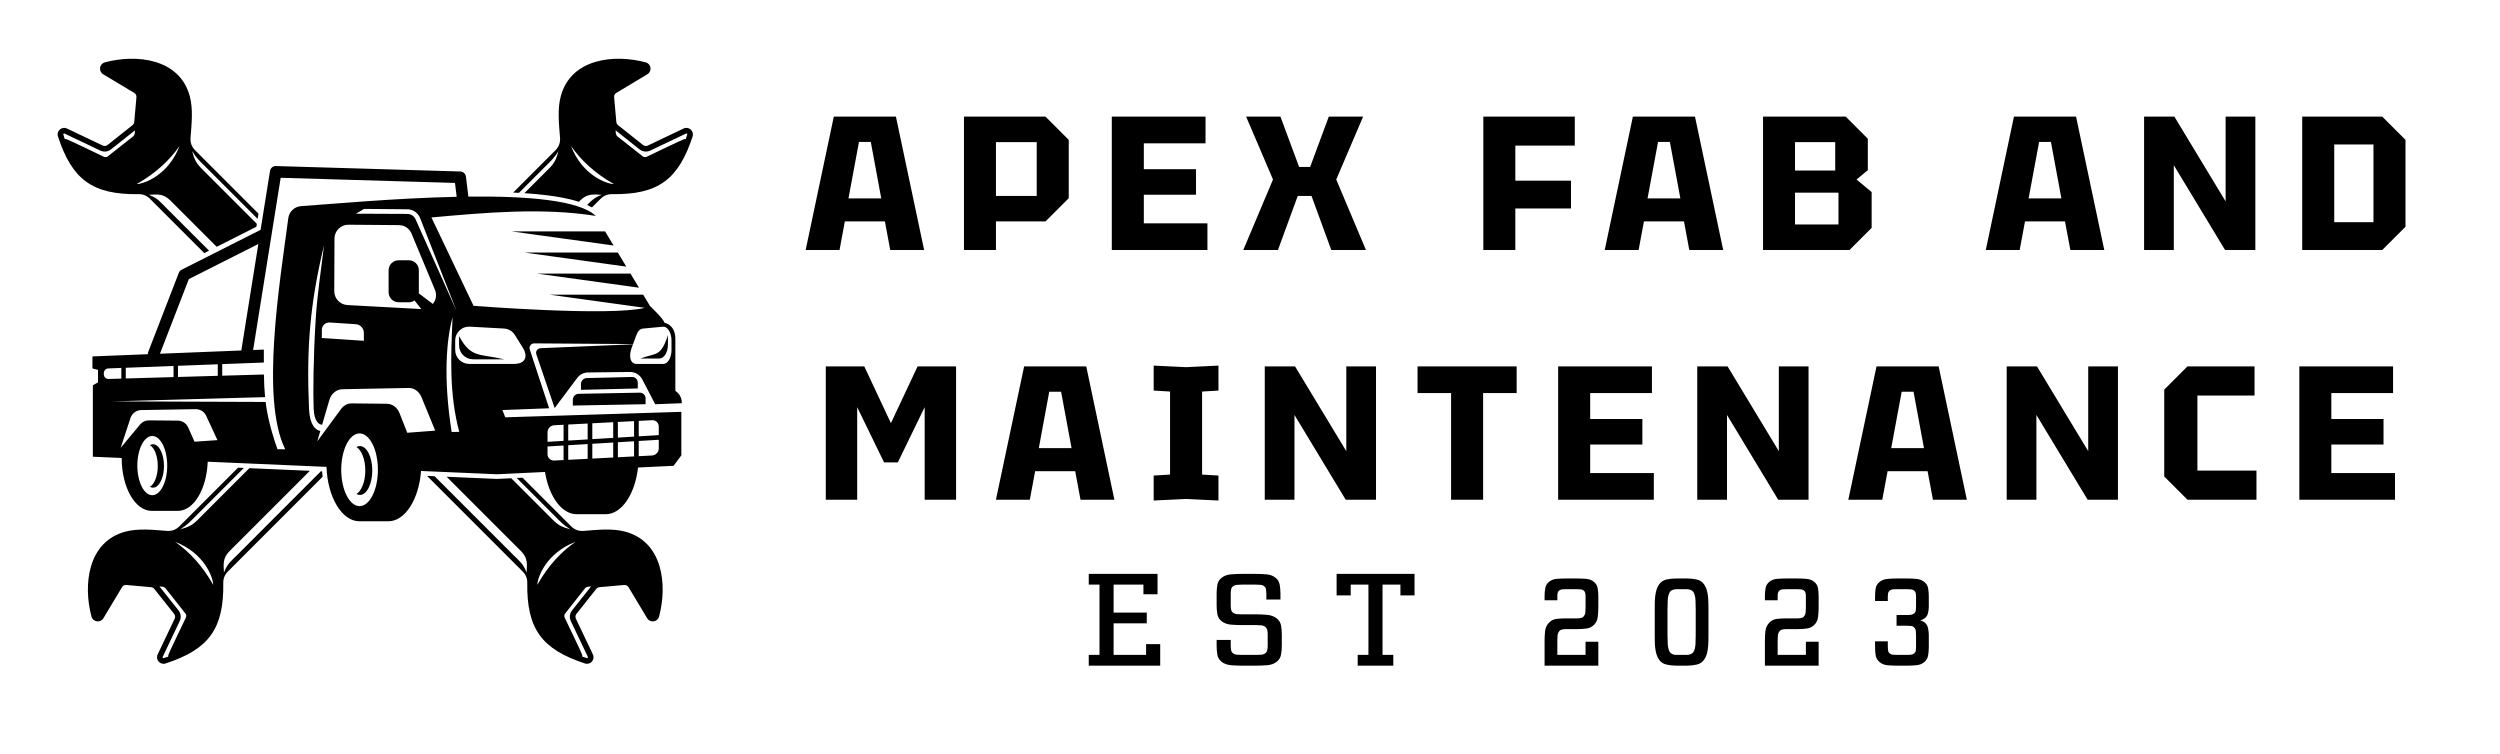 <svg xmlns="http://www.w3.org/2000/svg" xmlns:xlink="http://www.w3.org/1999/xlink" version="1.1" width="697.15pt" height="210.27pt" viewBox="0 0 697.15 210.27">
<g>
<path transform="matrix(1,0,0,1,-137.68,-266.59)" d="M278.586 382.961 327.68 381.438V393.562L325.512 396.484 315.605 396.961C314.766 404.391 311.047 409.988 306.586 409.988H298.504C294.297 409.988 290.746 405.004 289.656 398.203L276.254 398.844 255.094 397.926C254.492 405.844 250.641 411.953 245.98 411.953H237.902C233.02 411.953 229.027 405.246 228.723 396.781L195.602 395.344C195.316 403 191.703 409.051 187.285 409.051H179.957C175.352 409.051 171.617 402.477 171.617 394.363L171.621 394.301 163.574 393.953V374.031L165.008 373.207V369.742L163.457 369.328V365.98L178.906 365.363C178.898 365.148 178.934 364.93 179.016 364.715L187.523 342.727C187.652 342.34 187.93 342.008 188.324 341.809L210.348 330.688 212.977 314.254C213.109 313.43 213.844 312.848 214.66 312.895L266.039 314.41C266.852 314.434 267.508 315.051 267.602 315.832H267.605L268.27 321.242C268.277 321.297 268.281 321.355 268.281 321.414 284.359 321.23 299.176 322.348 303.816 326.801 288.953 324.422 272.91 325.883 257.988 327.23L269.73 351.863C269.73 351.863 307.59 354.871 317.496 352.434L290.965 348.766H317.039L318.953 351.945C318.957 351.949 322.738 355.492 322.988 356.613 322.988 356.613 326.012 357.039 326.012 361.133 326.012 365.227 326.012 375.613 326.012 375.613 326.012 375.613 327.902 376.629 327.793 379.031L320.387 379.316 316.797 372.414C316.105 371.078 314.805 370.297 313.297 370.316L301.695 370.453C300.441 370.469 299.371 371.012 298.621 372.012L292.355 380.383 287.242 365.402C287.105 365 287.16 364.598 287.398 364.25 287.637 363.898 287.992 363.703 288.418 363.684L314.199 362.602 313.754 363.809C313.172 365.402 313.09 368.082 315.277 368.082H322.645C323.906 368.082 324.938 366.332 324.938 364.188V361.586C324.938 360.477 324.695 359.52 324.223 358.754 323.746 357.992 323.172 357.633 322.52 357.695L316.949 358.223C316.18 358.293 315.539 358.941 315.129 360.055L314.223 362.535 286.656 362.344C286.223 362.34 285.852 362.527 285.598 362.875 285.344 363.227 285.277 363.637 285.414 364.047L290.805 380.441 277.777 380.938ZM292.566 308.5C293.523 307.543 293.957 306.371 293.852 305.027 293.547 301.105 293.086 297.039 294.066 293.398 296.902 282.871 308.996 281.625 317.746 283.98 319.293 284.398 319.582 286.473 318.207 287.297L309.562 292.484C309.117 292.754 308.891 293.199 308.934 293.719L309.551 300.59C309.582 300.969 309.742 301.262 310.035 301.496L316.977 307.008C317.383 307.332 317.883 307.387 318.348 307.168L328.305 302.43C329.75 301.742 331.316 303.121 330.82 304.641 326.887 316.641 321.234 320.914 308.352 320.73 307.102 320.715 306.047 321.141 305.16 322.027L302.758 324.43C302.332 324.188 301.883 323.957 301.414 323.746 302.703 322.422 303.453 321.676 305.488 320.918 303.172 320.797 301.465 320.5 299.449 322.516L299.105 322.863C296.168 321.906 292.926 321.395 290.504 321.082 288.316 320.797 286.113 320.602 283.91 320.457L290.703 313.664C292.434 311.934 292.781 310.934 293.41 308.738 292.113 310.801 291.293 311.469 289.391 313.375L282.398 320.367C281.859 320.336 281.316 320.312 280.781 320.289ZM227.648 399.539 201.246 425.945C200.355 426.836 199.93 427.883 199.945 429.137 200.129 442.02 195.859 447.672 183.855 451.605 182.336 452.102 180.957 450.539 181.645 449.09L186.383 439.129C186.605 438.664 186.547 438.168 186.227 437.762L180.711 430.82C180.477 430.527 180.184 430.367 179.809 430.332L172.934 429.719C172.418 429.676 171.969 429.902 171.699 430.348L166.512 438.992C165.688 440.367 163.613 440.078 163.195 438.531 160.84 429.781 162.086 417.684 172.613 414.852 176.254 413.871 180.324 414.332 184.242 414.637 185.586 414.742 186.762 414.305 187.715 413.352L204.059 397.008 205.684 397.078 192.59 410.172C190.684 412.078 190.016 412.898 187.953 414.195 190.152 413.566 191.148 413.219 192.879 411.488L207.219 397.148 224.09 397.879 201.73 420.234C199.719 422.25 200.012 423.957 200.133 426.273 201.047 423.824 201.941 423.23 203.848 421.328L227.16 398.012 227.496 398.027C227.531 398.527 227.586 399.035 227.648 399.539ZM186.496 417.68C194.633 420.801 197.082 427.531 197.141 429.676 194.129 424.359 190.531 420.488 186.496 417.68ZM183.848 430.652 189.516 437.84C189.652 438.121 189.645 438.555 189.504 438.848 188.918 440.082 184.738 448.707 184.621 449.234L184.578 449.711 183.219 450.129C183.086 450.094 182.973 449.934 183.051 449.762L187.789 439.805C188.266 438.797 188.137 437.664 187.445 436.793L182.152 430.129C182.766 430.184 183.43 430.125 183.848 430.652ZM296.895 307.277C300.016 315.418 306.746 317.867 308.891 317.926 303.574 314.914 299.703 311.312 296.895 307.277ZM309.867 304.633 317.055 310.301C317.336 310.434 317.77 310.43 318.062 310.289 319.297 309.703 327.926 305.523 328.449 305.406L328.93 305.363 329.344 304.004H329.348C329.309 303.871 329.148 303.754 328.98 303.836L319.02 308.574C318.012 309.051 316.879 308.922 316.008 308.23L309.344 302.934C309.398 303.551 309.34 304.211 309.867 304.633ZM192.094 308.5C191.137 307.543 190.703 306.371 190.809 305.027 191.113 301.105 191.574 297.039 190.594 293.398 187.762 282.871 175.664 281.625 166.918 283.98 165.367 284.398 165.078 286.473 166.453 287.297L175.098 292.484C175.543 292.754 175.773 293.199 175.727 293.719L175.113 300.59C175.078 300.969 174.918 301.262 174.625 301.496L167.684 307.008C167.277 307.332 166.781 307.387 166.316 307.168L156.355 302.43C154.91 301.742 153.344 303.121 153.844 304.641 157.773 316.641 163.426 320.914 176.309 320.73 177.562 320.715 178.613 321.141 179.5 322.027L194.637 337.164 195.977 336.488 184.117 324.633C182.215 322.727 181.621 321.832 179.172 320.918 181.488 320.797 183.195 320.5 185.211 322.516L198.109 335.414 209.172 329.828 209.301 329.008 193.957 313.664C192.227 311.934 191.879 310.934 191.25 308.738 192.547 310.801 193.367 311.469 195.273 313.375L209.523 327.625 209.758 326.164ZM256.77 399.297 283.418 425.945C284.305 426.836 284.734 427.883 284.715 429.137 284.531 442.02 288.805 447.672 300.805 451.605 302.324 452.102 303.703 450.539 303.016 449.09L298.277 439.129C298.059 438.664 298.113 438.168 298.434 437.762L303.949 430.82C304.184 430.527 304.477 430.367 304.855 430.332L311.727 429.719C312.242 429.676 312.695 429.902 312.961 430.348L318.148 438.992C318.973 440.367 321.047 440.078 321.465 438.527 323.82 429.781 322.574 417.684 312.047 414.852 308.406 413.871 304.34 414.332 300.418 414.637 299.074 414.742 297.902 414.305 296.945 413.352L283.395 399.801 281.777 399.879 292.07 410.172C293.977 412.078 294.645 412.898 296.707 414.195 294.512 413.566 293.512 413.219 291.781 411.488L280.246 399.953 276.258 400.145 262.23 399.535 282.93 420.234C284.945 422.25 284.648 423.957 284.527 426.273 283.613 423.824 282.719 423.23 280.812 421.328L258.875 399.391ZM298.168 417.68C290.027 420.801 287.578 427.531 287.52 429.676 290.531 424.359 294.129 420.488 298.168 417.68ZM300.812 430.652 295.145 437.84C295.012 438.121 295.016 438.555 295.156 438.848 295.742 440.082 299.922 448.707 300.039 449.234L300.082 449.711 301.441 450.129C301.574 450.094 301.688 449.934 301.609 449.762L296.871 439.805C296.395 438.797 296.523 437.664 297.215 436.793L302.508 430.129C301.895 430.184 301.23 430.125 300.812 430.652ZM187.766 307.277C184.645 315.418 177.914 317.867 175.773 317.926 181.086 314.914 184.957 311.312 187.766 307.277ZM174.793 304.633 167.605 310.301C167.324 310.434 166.891 310.43 166.598 310.289 165.363 309.703 156.738 305.523 156.211 305.406L155.734 305.363 155.316 304.004C155.352 303.871 155.512 303.758 155.684 303.836L165.641 308.574C166.648 309.051 167.781 308.922 168.652 308.23L175.32 302.934C175.266 303.551 175.32 304.211 174.793 304.633ZM241.492 397.793C241.492 394.027 239.953 390.977 238.051 390.977 237.715 390.977 237.387 391.07 237.078 391.254 238.504 392.086 239.547 394.699 239.547 397.793 239.547 400.891 238.504 403.504 237.078 404.336 237.387 404.516 237.715 404.613 238.051 404.613 239.953 404.613 241.492 401.559 241.492 397.793ZM313.496 342.883H287.426L315.867 346.816ZM309.957 337.004H283.883L312.324 340.938ZM306.418 331.121H280.344L308.785 335.055ZM301.312 372.016 313.914 371.715C314.805 371.691 315.535 372.406 315.535 373.297V374.918L299.691 375.297V373.676C299.691 372.785 300.418 372.035 301.312 372.016ZM299.039 376.406 316.09 376.09C316.984 376.074 317.711 376.789 317.711 377.68V379.305L297.418 379.684V378.059C297.418 377.168 298.148 376.426 299.039 376.406ZM182.285 365.23 205 364.324C204.996 364.219 205 364.113 205.02 364.004L209.719 334.633 190.336 344.418ZM213.422 331.949C213.418 331.992 213.41 332.035 213.402 332.078L208.266 364.191 211.25 364.074C211.254 365.352 211.254 366.547 211.258 367.688L199.645 368.125V371.355L211.277 371.023C211.312 373.242 211.395 375.281 211.598 377.332L169.18 378.516 211.746 378.676C212.227 382.496 213.176 386.492 215.055 391.879H217.223C210.266 377.969 215.742 345.125 218.07 327.449 218.316 325.59 219.801 324.195 221.672 324.07 229.609 323.539 247.699 321.84 265.031 321.469L264.555 317.602 215.949 316.168ZM278.289 366.785C271.18 365.145 268.98 366.469 265.695 360.289 265.695 361.156 265.695 362.023 265.695 362.891 265.695 365.035 267.445 366.785 269.59 366.785 272.492 366.785 275.391 366.785 278.289 366.785ZM316.254 366.566C320.59 364.926 321.934 366.25 323.938 360.07 323.938 360.938 323.938 361.805 323.938 362.672 323.938 364.816 322.867 366.566 321.559 366.566 319.789 366.566 318.023 366.566 316.254 366.566ZM263.629 387.043C261.262 372.074 262.16 361.344 263.883 355.031 263.43 365.621 262.863 376.207 265.746 387.02 265.043 387.027 264.336 387.035 263.629 387.043ZM179.484 390.715C180.754 391.453 181.676 393.773 181.676 396.527 181.676 399.277 180.754 401.602 179.484 402.34 179.758 402.5 180.051 402.586 180.352 402.586 182.039 402.586 183.406 399.871 183.406 396.527 183.406 393.18 182.039 390.469 180.352 390.469 180.051 390.469 179.758 390.555 179.484 390.715ZM237.949 387.453C240.773 387.453 243.062 391.992 243.062 397.59 243.062 403.188 240.773 407.727 237.949 407.727 235.125 407.727 232.836 403.188 232.836 397.59 232.836 391.992 235.125 387.453 237.949 387.453ZM180.141 388.168C182.441 388.168 184.309 391.867 184.309 396.426 184.309 400.988 182.441 404.684 180.141 404.684 177.84 404.684 175.977 400.988 175.977 396.426 175.977 391.867 177.84 388.168 180.141 388.168ZM239.223 324.844 251.246 324.949C252.863 324.965 254.246 325.914 254.836 327.422L265.008 353.309 253.629 327.891C253.234 326.879 252.324 326.254 251.234 326.242L236.93 326.18ZM229.652 356.52 236.918 357C238.141 357.082 239.145 358.152 239.145 359.383V361.621L227.426 360.848V358.609C227.426 357.383 228.426 356.441 229.652 356.52ZM251.246 387.273 259.035 386.676 255.23 377.371C254.559 375.73 253.176 374.75 251.578 374.777L233.191 375.125C231.48 375.156 230.043 376.355 229.504 378.195L227.508 385.043C226.605 384.957 225.305 384.191 225.145 380.52 224.973 376.578 225.043 366.184 225.73 355.359 226.156 348.633 227.195 342.129 228.035 334.992 224.133 351.219 223.109 363.547 223.852 380.574 224.059 385.301 225.762 386.52 227.004 386.773L226.16 389.66 228.312 386.73 232.75 380.691C233.535 379.625 234.598 379.066 235.828 379.082L245.535 379.184C247.117 379.199 248.465 380.199 249.109 381.836ZM191.918 389.758 198.316 389.324 195.191 382.57C194.641 381.379 193.504 380.668 192.191 380.688L177.094 380.941C175.691 380.965 174.508 381.832 174.066 383.168L171.32 391.492 176.73 384.984C177.375 384.207 178.25 383.801 179.258 383.812L187.23 383.887C188.531 383.898 189.637 384.625 190.164 385.812ZM198.406 368.172 187.316 368.594V371.711L198.406 371.391ZM186.074 368.641 172.754 369.145V372.129L186.074 371.746ZM171.516 369.191 167.875 369.332C167.18 369.359 166.629 369.93 166.629 370.629V370.969C166.629 371.332 166.762 371.645 167.02 371.898 167.281 372.152 167.598 372.277 167.965 372.266L171.516 372.164ZM290.363 389.797 294.836 389.527V385.039L292.227 385.176C291.199 385.227 290.363 386.113 290.363 387.141ZM296.137 389.449 301.555 389.125V384.695L296.137 384.973ZM302.852 389.047 308.68 388.695V384.324L302.852 384.625ZM309.977 388.617 314.496 388.344V384.027L309.977 384.258ZM315.793 388.266 321.383 387.93V385.539C321.383 384.512 320.547 383.715 319.52 383.766L315.793 383.961ZM321.383 389.227 315.793 389.562V393.801L319.52 393.609C320.547 393.555 321.383 392.672 321.383 391.645ZM314.496 389.645 309.977 389.914V394.102L314.496 393.867ZM308.68 389.992 302.852 390.344V394.469L308.68 394.168ZM301.555 390.422 296.137 390.746V394.816L301.555 394.535ZM294.836 390.824 290.363 391.094V393.246C290.363 394.273 291.199 395.07 292.227 395.016L294.836 394.883ZM264.613 361.57V364.176C264.613 366.32 266.363 368.07 268.508 368.07H281.027C284.75 368.07 284.609 365.391 283.617 363.797L281.281 360.039C280.59 358.93 279.496 358.281 278.188 358.207L268.727 357.684C267.617 357.621 266.637 357.98 265.832 358.742 265.023 359.504 264.613 360.461 264.613 361.57ZM248.832 339.168H251.695C253.23 339.168 254.48 340.422 254.48 341.953V348.094C254.48 348.195 254.477 348.293 254.465 348.395L258.387 351.344C258.441 351.277 258.496 351.203 258.547 351.129 259.344 350.004 259.492 348.656 258.961 347.383L252.453 331.762C251.84 330.289 250.484 329.379 248.891 329.367L234.879 329.254C233.801 329.246 232.875 329.621 232.109 330.375 231.344 331.133 230.957 332.055 230.953 333.133L230.891 347.754C230.879 349.832 232.5 351.547 234.574 351.66L255.152 352.773 253.281 350.383C252.832 350.695 252.285 350.879 251.695 350.879H248.832C247.301 350.879 246.047 349.625 246.047 348.094V341.953C246.047 340.422 247.301 339.168 248.832 339.168ZM248.832 339.168" fill="#000000" fill-rule="evenodd"/>
<path transform="matrix(1,0,0,1,-137.68,-266.59)" d="M371.793 336.305H362.344L370.195 299.113H387.516L395.383 336.305H385.93L384.445 328.336H373.277ZM377.211 306.176 374.285 321.91H383.422L380.512 306.176ZM429.227 299.113 435.711 305.598V321.852L429.227 328.336H415.41V336.305H406.492V299.113ZM415.41 306.234V321.219H426.777V306.234ZM474.383 336.305H447.715V299.113H473.852V306.551H456.648V313.781H471.199V320.902H456.648V328.867H474.383ZM494.051 336.305H484.383L492.668 316.648 485.176 299.113H494.742L499.945 313.133H503.027L508.23 299.113H517.797L510.305 316.648 518.59 336.305H508.922L503.402 321.219H499.57ZM560.246 336.305H551.324V299.113H576.828V307.184H560.246V316.969H575.762V324.719H560.246ZM594.625 336.305H585.172L593.023 299.113H610.344L618.211 336.305H608.758L607.273 328.336H596.109ZM600.043 306.176 597.117 321.91H606.266L603.34 306.176ZM652.375 299.113 658.539 305.281V314.043L655.398 316.648 659.605 320.152V330.137L653.441 336.305H629.32V299.113ZM638.238 306.234V314.145H649.449V306.234ZM638.238 320.309V329.188H650.355V320.309ZM700.887 336.305H691.438L699.289 299.113H716.609L724.477 336.305H715.023L713.523 328.336H702.371ZM706.305 306.176 703.379 321.91H712.516L709.605 306.176ZM743.867 336.305H735.582V299.113H744.027L758.32 322.758V299.113H766.605V336.305H758.164L743.867 312.66ZM801.992 336.305H779.676V299.113H801.992L808.477 305.598V329.82ZM788.609 306.867V328.551H799.543V306.867ZM788.609 306.867" fill="#000000"/>
<path transform="matrix(1,0,0,1,-137.68,-266.59)" d="M376.715 405.949H367.957V368.758H378.691L386.125 384.594 393.559 368.758H404.293V405.949H395.535V380.129L388.043 395.531H384.207L376.715 380.129ZM424.855 405.949H415.402L423.27 368.758H440.59L448.441 405.949H438.992L437.508 397.98H426.34ZM430.273 375.82 427.363 391.555H436.496L433.574 375.82ZM468.426 405.73 459.395 406.164V399.203L463.961 398.93V375.777L459.395 375.504V368.543L468.426 368.977 477.461 368.543V375.504L472.895 375.777V398.93L477.461 399.203V406.164ZM498.656 405.949H490.371V368.758H498.816L513.109 392.402V368.758H521.395V405.949H512.949L498.656 382.305ZM551.262 405.949H542.328V376.195H532.977V368.758H560.613V376.195H551.262ZM598.867 405.949H572.184V368.758H598.336V376.195H581.117V383.426H595.672V390.543H581.117V398.512H598.867ZM619.273 405.949H610.973V368.758H619.43L633.723 392.402V368.758H642.008V405.949H633.551L619.273 382.305ZM662.57 405.949H653.102L660.969 368.758H678.289L686.156 405.949H676.703L675.207 397.98H664.055ZM667.988 375.82 665.062 391.555H674.199L671.285 375.82ZM705.551 405.949H697.266V368.758H705.711L720.004 392.402V368.758H728.289V405.949H719.844L705.551 382.305ZM747.68 405.949 741.199 399.465V375.242L747.68 368.758H766.383V376.887H750.449V397.82H766.918V405.949ZM805.547 405.949H778.875V368.758H805.012V376.195H787.797V383.426H802.348V390.543H787.797V398.512H805.547ZM805.547 405.949" fill="#000000"/>
<path transform="matrix(1,0,0,1,-137.68,-266.59)" d="M448.219 429.621V437.418H457.469V440.414H448.219V449.215H457.281V446.219H461.215V452.215H441.289V449.215H444.285V429.621H441.289V426.625H460.469V432.316H456.535V429.621ZM490.812 433.785V432.098C490.812 431.742 490.789 431.387 490.738 431.031 490.691 430.668 490.527 430.359 490.25 430.109 489.98 429.859 489.629 429.719 489.199 429.68 488.773 429.641 488.352 429.621 487.93 429.621H483.953C483.531 429.621 483.09 429.641 482.629 429.68 482.168 429.719 481.785 429.859 481.488 430.109 481.211 430.332 481.043 430.625 480.984 430.988 480.918 431.355 480.883 431.727 480.883 432.098V435.426C480.883 435.801 480.918 436.172 480.984 436.539 481.043 436.902 481.211 437.195 481.488 437.418 481.785 437.664 482.168 437.809 482.629 437.848 483.09 437.887 483.531 437.906 483.953 437.906H488.074C489.074 437.906 490.086 437.953 491.113 438.051 492.141 438.156 493 438.48 493.695 439.031 494.348 439.531 494.75 440.18 494.902 440.977 495.047 441.773 495.121 442.582 495.121 443.41V446.738C495.121 447.566 495.047 448.375 494.902 449.172 494.75 449.98 494.348 450.633 493.695 451.133 493 451.68 492.141 451.996 491.113 452.086 490.086 452.172 489.074 452.215 488.074 452.215H483.953C482.953 452.215 481.945 452.172 480.926 452.086 479.898 451.996 479.035 451.68 478.332 451.133 477.691 450.633 477.297 449.98 477.152 449.172 477.02 448.375 476.949 447.566 476.949 446.738V445.051H480.883V446.738C480.883 447.113 480.918 447.484 480.984 447.848 481.043 448.215 481.211 448.508 481.488 448.727 481.785 448.977 482.168 449.121 482.629 449.16 483.09 449.199 483.531 449.215 483.953 449.215H488.074C488.508 449.215 488.953 449.199 489.414 449.16 489.875 449.121 490.254 448.977 490.551 448.727 490.832 448.508 491.004 448.215 491.07 447.848 491.148 447.484 491.188 447.113 491.188 446.738V443.41C491.188 443.035 491.148 442.664 491.07 442.301 491.004 441.945 490.832 441.652 490.551 441.422 490.254 441.172 489.875 441.023 489.414 440.977 488.953 440.926 488.508 440.902 488.074 440.902H483.953C482.953 440.902 481.945 440.859 480.926 440.773 479.898 440.688 479.035 440.363 478.332 439.809 477.691 439.309 477.297 438.66 477.152 437.863 477.02 437.066 476.949 436.254 476.949 435.426V432.098C476.949 431.273 477.02 430.461 477.152 429.664 477.297 428.867 477.691 428.219 478.332 427.719 479.035 427.16 479.898 426.84 480.926 426.754 481.945 426.668 482.953 426.625 483.953 426.625H487.93C488.883 426.625 489.859 426.668 490.871 426.754 491.879 426.84 492.723 427.16 493.406 427.719 494.031 428.219 494.41 428.871 494.543 429.68 494.68 430.496 494.746 431.301 494.746 432.098V433.785ZM519.281 429.621H514.34V432.617H510.406V426.625H532.137V432.617H528.203V429.621H523.215V449.215H526.215V452.215H516.285V449.215H519.281ZM574.324 439.031H577.465C577.812 439.031 578.16 438.996 578.516 438.93 578.863 438.871 579.137 438.703 579.34 438.426 579.59 438.125 579.73 437.754 579.77 437.301 579.809 436.848 579.828 436.414 579.828 435.988V432.734C579.828 432.453 579.793 432.188 579.727 431.926 579.668 431.668 579.539 431.449 579.34 431.277 579.09 431.078 578.801 430.961 578.473 430.934 578.148 430.914 577.812 430.902 577.465 430.902H574.324C573.969 430.902 573.629 430.914 573.301 430.934 572.984 430.961 572.699 431.078 572.449 431.277 572.25 431.449 572.113 431.668 572.047 431.926 571.988 432.188 571.961 432.453 571.961 432.734V433.973H568.402V432.734C568.402 432.012 568.465 431.301 568.59 430.602 568.715 429.898 569.051 429.324 569.598 428.871 570.195 428.371 570.922 428.086 571.789 428.008 572.652 427.941 573.5 427.906 574.324 427.906H577.465C578.293 427.906 579.137 427.941 580 428.008 580.855 428.086 581.586 428.371 582.191 428.871 582.738 429.324 583.074 429.898 583.199 430.602 583.324 431.301 583.387 432.012 583.387 432.734V435.988C583.387 436.863 583.336 437.738 583.23 438.613 583.133 439.484 582.785 440.227 582.191 440.832 581.586 441.426 580.867 441.773 580.031 441.867 579.195 441.973 578.34 442.027 577.465 442.027H574.324C573.969 442.027 573.617 442.066 573.273 442.141 572.918 442.211 572.645 442.383 572.449 442.66 572.203 442.988 572.059 443.387 572.02 443.855 571.98 444.336 571.961 444.797 571.961 445.238V449.215H579.828V445.543H583.387V452.215H568.402V445.238C568.402 444.367 568.449 443.473 568.547 442.559 568.652 441.656 569.004 440.895 569.598 440.27 570.176 439.645 570.887 439.281 571.73 439.176 572.586 439.078 573.449 439.031 574.324 439.031ZM614.105 436.406V443.711C614.105 444.309 614.098 444.918 614.078 445.543 614.066 446.168 614.023 446.781 613.949 447.387 613.879 447.984 613.766 448.551 613.602 449.086 613.438 449.625 613.207 450.105 612.91 450.527 612.41 451.25 611.723 451.711 610.852 451.91 609.977 452.113 609.086 452.215 608.184 452.215H605.043C604.141 452.215 603.254 452.113 602.379 451.91 601.504 451.711 600.816 451.25 600.316 450.527 600.02 450.105 599.789 449.625 599.625 449.086 599.461 448.551 599.344 447.984 599.266 447.387 599.188 446.781 599.145 446.168 599.137 445.543 599.125 444.918 599.121 444.309 599.121 443.711V436.406C599.121 435.801 599.125 435.188 599.137 434.562 599.145 433.938 599.188 433.328 599.266 432.734 599.344 432.137 599.461 431.57 599.625 431.031 599.789 430.496 600.02 430.016 600.316 429.594 600.816 428.863 601.504 428.395 602.379 428.195 603.254 428.004 604.141 427.906 605.043 427.906H608.184C609.086 427.906 609.977 428.004 610.852 428.195 611.723 428.395 612.41 428.863 612.91 429.594 613.207 430.016 613.438 430.496 613.602 431.031 613.766 431.57 613.879 432.137 613.949 432.734 614.023 433.328 614.066 433.938 614.078 434.562 614.098 435.188 614.105 435.801 614.105 436.406ZM610.547 443.711V436.406C610.547 435.66 610.527 434.871 610.488 434.043 610.453 433.219 610.309 432.531 610.059 431.984 609.902 431.637 609.652 431.371 609.309 431.176 608.961 430.996 608.59 430.902 608.184 430.902H605.043C604.641 430.902 604.266 430.996 603.918 431.176 603.562 431.371 603.312 431.637 603.172 431.984 602.922 432.531 602.777 433.219 602.738 434.043 602.699 434.871 602.68 435.66 602.68 436.406V443.711C602.68 444.461 602.699 445.25 602.738 446.074 602.777 446.891 602.922 447.578 603.172 448.137 603.312 448.48 603.562 448.746 603.918 448.93 604.266 449.121 604.641 449.215 605.043 449.215H608.184C608.59 449.215 608.961 449.121 609.309 448.93 609.652 448.746 609.902 448.48 610.059 448.137 610.309 447.578 610.453 446.891 610.488 446.074 610.527 445.25 610.547 444.461 610.547 443.711ZM635.762 439.031H638.902C639.25 439.031 639.602 438.996 639.957 438.93 640.301 438.871 640.574 438.703 640.777 438.426 641.027 438.125 641.172 437.754 641.211 437.301 641.246 436.848 641.266 436.414 641.266 435.988V432.734C641.266 432.453 641.234 432.188 641.164 431.926 641.109 431.668 640.98 431.449 640.777 431.277 640.527 431.078 640.238 430.961 639.914 430.934 639.586 430.914 639.25 430.902 638.902 430.902H635.762C635.406 430.902 635.066 430.914 634.738 430.934 634.422 430.961 634.141 431.078 633.891 431.277 633.688 431.449 633.555 431.668 633.484 431.926 633.43 432.188 633.398 432.453 633.398 432.734V433.973H629.84V432.734C629.84 432.012 629.902 431.301 630.027 430.602 630.152 429.898 630.488 429.324 631.035 428.871 631.633 428.371 632.363 428.086 633.227 428.008 634.09 427.941 634.938 427.906 635.762 427.906H638.902C639.73 427.906 640.57 427.941 641.426 428.008 642.289 428.086 643.023 428.371 643.629 428.871 644.176 429.324 644.512 429.898 644.637 430.602 644.762 431.301 644.824 432.012 644.824 432.734V435.988C644.824 436.863 644.773 437.738 644.668 438.613 644.57 439.484 644.227 440.227 643.629 440.832 643.023 441.426 642.305 441.773 641.469 441.867 640.633 441.973 639.777 442.027 638.902 442.027H635.762C635.406 442.027 635.059 442.066 634.711 442.141 634.355 442.211 634.082 442.383 633.891 442.66 633.641 442.988 633.496 443.387 633.457 443.855 633.418 444.336 633.398 444.797 633.398 445.238V449.215H641.266V445.543H644.824V452.215H629.84V445.238C629.84 444.367 629.891 443.473 629.984 442.559 630.09 441.656 630.441 440.895 631.035 440.27 631.613 439.645 632.324 439.281 633.168 439.176 634.023 439.078 634.887 439.031 635.762 439.031ZM664.117 445.426V446.969C664.117 447.297 664.137 447.621 664.176 447.949 664.215 448.266 664.359 448.539 664.609 448.77 664.859 448.992 665.141 449.121 665.457 449.16 665.785 449.199 666.125 449.215 666.48 449.215H669.621C669.969 449.215 670.305 449.199 670.633 449.16 670.957 449.121 671.246 448.992 671.496 448.77 671.746 448.539 671.891 448.266 671.93 447.949 671.969 447.621 671.984 447.297 671.984 446.969V443.711C671.984 443.34 671.969 442.965 671.93 442.59 671.891 442.215 671.746 441.887 671.496 441.609 671.273 441.34 670.992 441.188 670.645 441.148 670.309 441.109 669.969 441.09 669.621 441.09H666.555V438.094H669.621C669.969 438.094 670.305 438.07 670.633 438.02 670.957 437.965 671.246 437.824 671.496 437.602 671.746 437.383 671.891 437.098 671.93 436.754 671.969 436.418 671.984 436.074 671.984 435.73V432.879C671.984 432.578 671.961 432.297 671.914 432.027 671.855 431.75 671.719 431.508 671.496 431.309 671.246 431.105 670.957 430.984 670.633 430.945 670.305 430.918 669.969 430.902 669.621 430.902H666.48C666.125 430.902 665.785 430.918 665.457 430.945 665.141 430.984 664.859 431.105 664.609 431.309 664.379 431.508 664.238 431.75 664.191 432.027 664.145 432.297 664.117 432.578 664.117 432.879V434.188H660.559V432.879C660.559 432.156 660.613 431.438 660.719 430.715 660.832 429.984 661.18 429.387 661.758 428.914 662.352 428.414 663.078 428.121 663.93 428.035 664.777 427.949 665.629 427.906 666.48 427.906H669.621C670.469 427.906 671.32 427.949 672.172 428.035 673.02 428.121 673.742 428.414 674.348 428.914 674.914 429.387 675.258 429.984 675.371 430.715 675.488 431.438 675.547 432.156 675.547 432.879V435.73C675.547 436.355 675.469 436.973 675.312 437.59 675.172 438.195 674.848 438.676 674.348 439.031 674.168 439.156 673.98 439.266 673.789 439.359 673.586 439.469 673.371 439.543 673.141 439.59 673.617 439.715 674.023 439.902 674.348 440.152 674.867 440.547 675.195 441.074 675.328 441.738 675.473 442.402 675.547 443.059 675.547 443.711V446.969C675.547 447.746 675.488 448.516 675.371 449.273 675.258 450.035 674.914 450.664 674.348 451.16 673.742 451.691 673.02 451.996 672.172 452.086 671.32 452.172 670.469 452.215 669.621 452.215H666.48C665.629 452.215 664.777 452.172 663.93 452.086 663.078 451.996 662.352 451.691 661.758 451.16 661.18 450.664 660.832 450.035 660.719 449.273 660.613 448.516 660.559 447.746 660.559 446.969V445.426ZM664.117 445.426" fill="#000000"/>
</g>
</svg>
